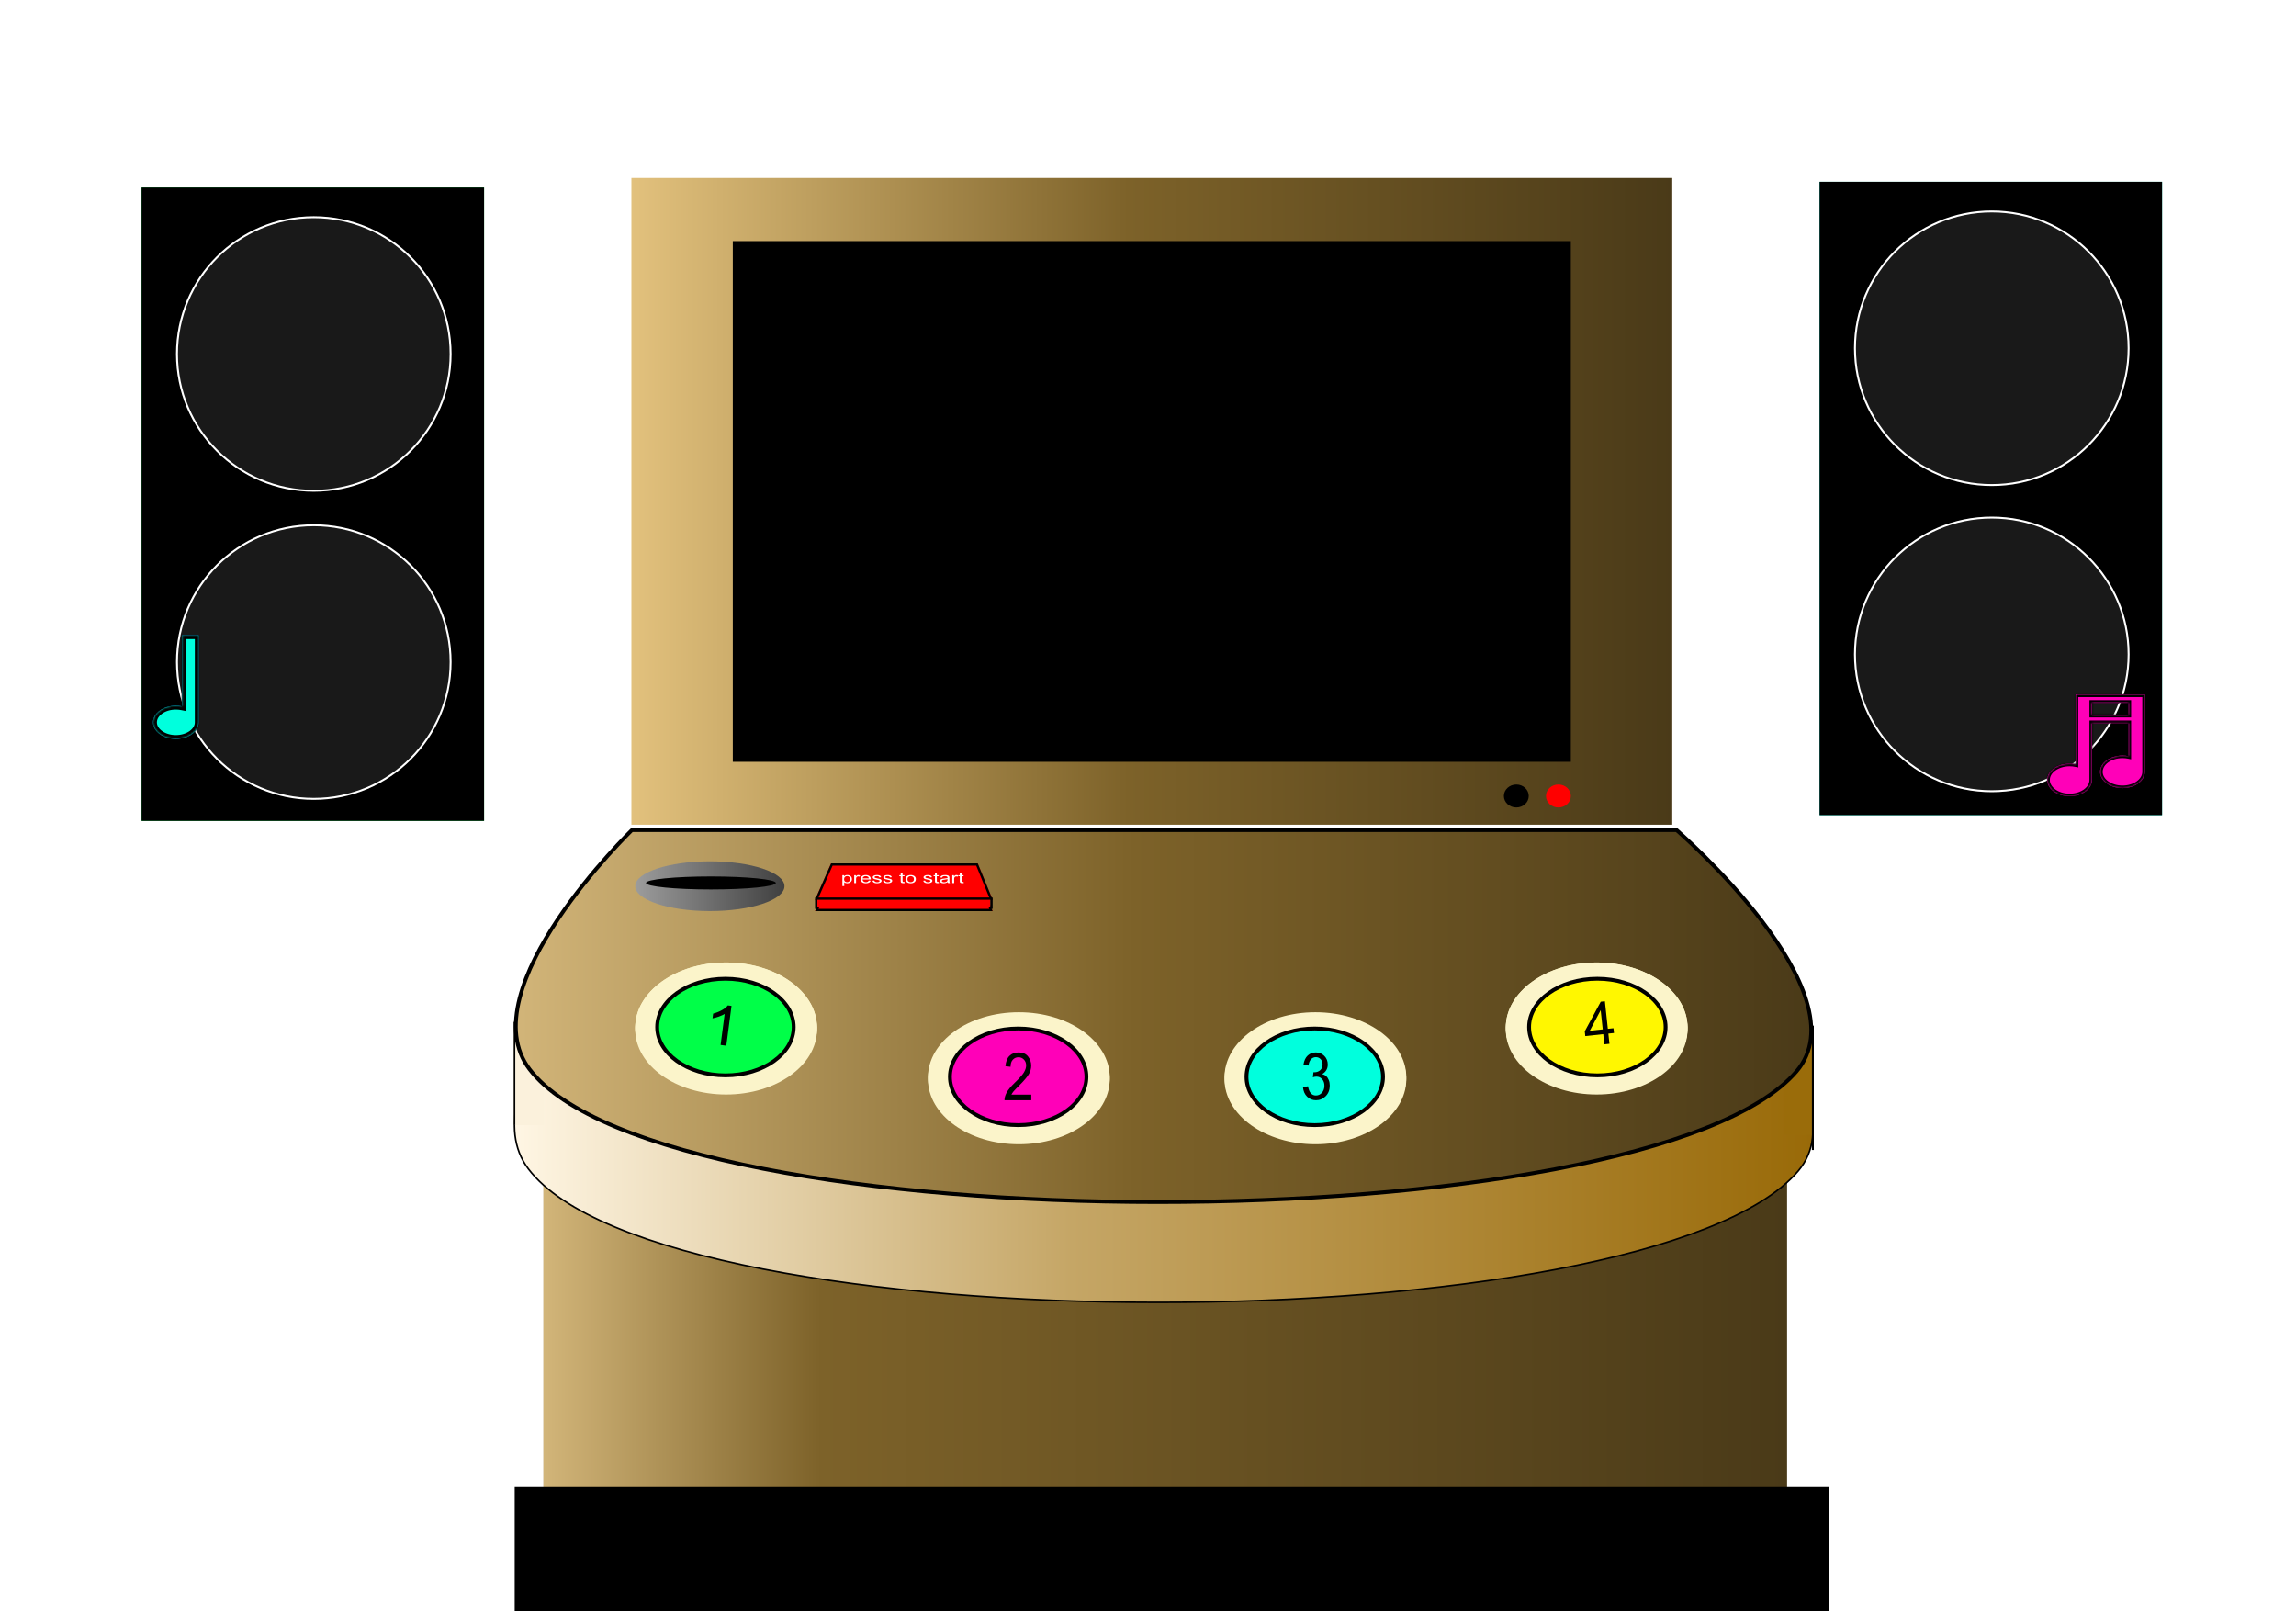 <?xml version="1.0" encoding="UTF-8"?> <svg xmlns="http://www.w3.org/2000/svg" width="1200" height="842" viewBox="0 0 1200 842" fill="none"><circle cx="1041" cy="182" r="71.5" fill="black" stroke="white"></circle><g filter="url(#filter0_f_1398_6063)"><rect x="74" y="98" width="179" height="331" fill="#00FF48"></rect></g><rect x="74" y="98" width="179" height="331" fill="black"></rect><g filter="url(#filter1_n_1398_6063)"><circle cx="164" cy="185" r="72" fill="#191919"></circle><circle cx="164" cy="185" r="71.5" stroke="white"></circle></g><g filter="url(#filter2_n_1398_6063)"><circle cx="164" cy="346" r="72" fill="#191919"></circle><circle cx="164" cy="346" r="71.5" stroke="white"></circle></g><g filter="url(#filter3_f_1398_6063)"><rect x="951" y="95" width="179" height="331" fill="#00FFDD"></rect></g><rect x="951" y="95" width="179" height="331" fill="black"></rect><g filter="url(#filter4_n_1398_6063)"><circle cx="1041" cy="342" r="72" fill="#191919"></circle><circle cx="1041" cy="342" r="71.5" stroke="white"></circle></g><g filter="url(#filter5_n_1398_6063)"><circle cx="1041" cy="182" r="72" fill="#191919"></circle><circle cx="1041" cy="182" r="71.5" stroke="white"></circle></g><rect x="284" y="598" width="650" height="193" fill="#D9D9D9"></rect><rect x="284" y="598" width="650" height="193" fill="url(#paint0_linear_1398_6063)"></rect><rect x="330" y="93" width="544" height="338" fill="url(#paint1_linear_1398_6063)"></rect><rect x="383.5" y="126.5" width="437" height="271.14" fill="black" stroke="black"></rect><ellipse cx="814.5" cy="416" rx="6.5" ry="6" fill="#FF0000"></ellipse><ellipse cx="792.5" cy="416" rx="6.5" ry="6" fill="black"></ellipse><path d="M876.775 484.843C876.819 484.88 876.874 484.929 876.941 484.987C877.128 485.15 877.403 485.393 877.762 485.711C878.479 486.347 879.528 487.287 880.85 488.498C883.493 490.92 887.229 494.428 891.6 498.77C900.342 507.454 911.617 519.471 921.757 532.802C931.901 546.138 940.887 560.764 945.081 574.67C949.273 588.569 948.661 601.683 939.716 612.102C929.974 623.449 913.423 633.427 891.725 642.004C870.034 650.577 843.24 657.735 813.056 663.467C752.687 674.93 678.795 680.679 605.129 680.653C531.462 680.627 458.038 674.827 398.604 663.195C368.886 657.38 342.677 650.108 321.688 641.379C300.69 632.646 284.963 622.471 276.154 610.874C268.098 600.267 267.374 587.122 270.885 573.299C274.396 559.472 282.132 545.024 290.905 531.89C299.676 518.76 309.467 506.968 317.068 498.457C320.868 494.202 324.12 490.767 326.421 488.397C327.571 487.213 328.484 486.295 329.108 485.673C329.421 485.362 329.661 485.125 329.823 484.966C329.872 484.918 329.915 484.877 329.949 484.843H876.775Z" fill="url(#paint2_linear_1398_6063)" stroke="black" stroke-width="0.83"></path><line x1="276.352" y1="587.971" x2="276.352" y2="534.04" stroke="#FBF1DC" stroke-width="15.764"></line><line x1="940.118" y1="592.932" x2="940.118" y2="539.001" stroke="#9A6C0A" stroke-width="15.764"></line><path d="M876.26 433.814L877.077 434.534C877.792 435.168 878.837 436.104 880.155 437.312C882.792 439.726 886.52 443.224 890.881 447.554C899.606 456.216 910.854 468.195 920.965 481.479C931.085 494.777 940.018 509.317 944.179 523.106C948.335 536.879 947.693 549.74 938.934 559.938C929.29 571.164 912.854 581.086 891.203 589.639C869.573 598.183 842.836 605.323 812.693 611.043C752.411 622.482 678.608 628.222 605.018 628.196C531.427 628.17 458.091 622.378 398.744 610.771C369.069 604.968 342.92 597.715 321.994 589.018C301.046 580.31 285.442 570.199 276.732 558.74C268.829 548.341 268.084 535.421 271.567 521.713C275.053 507.998 282.743 493.632 291.494 480.539C300.238 467.457 310.004 455.703 317.589 447.215C321.38 442.972 324.624 439.549 326.918 437.188C328.065 436.007 328.975 435.092 329.598 434.473C329.88 434.191 330.103 433.971 330.263 433.814H876.26Z" fill="url(#paint3_linear_1398_6063)" stroke="black" stroke-width="2"></path><line x1="947.5" y1="601" x2="947.5" y2="536" stroke="black"></line><line x1="268.89" y1="587.971" x2="268.89" y2="534.04" stroke="black" stroke-width="0.83"></line><g filter="url(#filter6_f_1398_6063)"><ellipse cx="379.5" cy="537" rx="47.5" ry="34" fill="#FBF4CA"></ellipse></g><g filter="url(#filter7_d_1398_6063)"><ellipse cx="379.5" cy="537" rx="47.5" ry="34" fill="#FBF4CA"></ellipse></g><ellipse cx="379.5" cy="537" rx="47.5" ry="34" fill="#FBF4CA"></ellipse><path d="M379.149 511.5C389.091 511.5 398.051 514.386 404.499 519.002C410.949 523.619 414.822 529.907 414.822 536.75C414.822 543.593 410.949 549.881 404.499 554.498C398.051 559.114 389.091 562 379.149 562C369.207 562 360.248 559.114 353.8 554.498C347.35 549.881 343.477 543.593 343.477 536.75C343.477 529.907 347.35 523.619 353.8 519.002C360.248 514.386 369.207 511.5 379.149 511.5Z" fill="#00FF48" stroke="black" stroke-width="2"></path><path d="M379.599 546.496L376.618 546.106L378.74 529.88C377.981 530.357 376.985 530.816 375.752 531.259C374.521 531.693 373.402 531.998 372.396 532.173L372.718 529.712C374.442 529.266 375.992 528.648 377.365 527.859C378.752 527.072 379.76 526.259 380.389 525.42L382.322 525.673L379.599 546.496Z" fill="black"></path><g filter="url(#filter8_f_1398_6063)"><ellipse cx="47.5" cy="34" rx="47.5" ry="34" transform="matrix(-1 0 0 1 882 503)" fill="#FBF4CA"></ellipse></g><g filter="url(#filter9_d_1398_6063)"><ellipse cx="47.5" cy="34" rx="47.5" ry="34" transform="matrix(-1 0 0 1 882 503)" fill="#FBF4CA"></ellipse></g><ellipse cx="47.5" cy="34" rx="47.5" ry="34" transform="matrix(-1 0 0 1 882 503)" fill="#FBF4CA"></ellipse><path d="M834.851 511.5C824.909 511.5 815.949 514.386 809.501 519.002C803.051 523.619 799.178 529.907 799.178 536.75C799.178 543.593 803.051 549.881 809.501 554.498C815.949 559.114 824.909 562 834.851 562C844.793 562 853.752 559.114 860.2 554.498C866.65 549.881 870.523 543.593 870.523 536.75C870.523 529.907 866.65 523.619 860.2 519.002C853.752 514.386 844.793 511.5 834.851 511.5Z" fill="#FFF700" stroke="black" stroke-width="2"></path><path d="M838.506 545.776L837.934 540.455L828.542 541.464L828.273 538.962L836.624 523.498L838.787 523.265L840.334 537.667L843.272 537.352L843.541 539.853L840.602 540.168L841.174 545.49L838.506 545.776ZM837.666 537.954L836.59 527.933L830.887 538.682L837.666 537.954Z" fill="black"></path><g filter="url(#filter10_f_1398_6063)"><ellipse cx="532.5" cy="563" rx="47.5" ry="34" fill="#FBF4CA"></ellipse></g><g filter="url(#filter11_d_1398_6063)"><ellipse cx="532.5" cy="563" rx="47.5" ry="34" fill="#FBF4CA"></ellipse></g><path d="M532.149 537.5C542.091 537.5 551.051 540.386 557.499 545.002C563.949 549.619 567.822 555.907 567.822 562.75C567.822 569.593 563.949 575.881 557.499 580.498C551.051 585.114 542.091 588 532.149 588C522.207 588 513.248 585.114 506.8 580.498C500.35 575.881 496.477 569.593 496.477 562.75C496.477 555.907 500.35 549.619 506.8 545.002C513.248 540.386 522.207 537.5 532.149 537.5Z" fill="#FF00B8" stroke="black" stroke-width="2"></path><path d="M539 572.062V575H525.002C524.967 573.811 525.337 572.481 526.112 571.009C526.898 569.537 528.33 567.799 530.408 565.795C532.837 563.462 534.428 561.662 535.179 560.394C535.93 559.115 536.306 557.926 536.306 556.827C536.306 555.559 535.919 554.529 535.144 553.736C534.381 552.933 533.436 552.531 532.309 552.531C531.1 552.531 530.108 552.961 529.334 553.821C528.559 554.682 528.172 555.916 528.172 557.524L525.495 557.201C525.683 554.812 526.382 553.017 527.591 551.817C528.811 550.606 530.414 550 532.397 550C534.557 550 536.189 550.702 537.292 552.106C538.407 553.51 538.965 555.106 538.965 556.895C538.965 558.481 538.53 560.003 537.662 561.464C536.793 562.913 535.144 564.849 532.714 567.272C531.165 568.801 530.161 569.843 529.703 570.397C529.257 570.952 528.893 571.507 528.612 572.062H539Z" fill="black"></path><g filter="url(#filter12_f_1398_6063)"><ellipse cx="687.5" cy="563" rx="47.5" ry="34" fill="#FBF4CA"></ellipse></g><g filter="url(#filter13_d_1398_6063)"><ellipse cx="687.5" cy="563" rx="47.5" ry="34" fill="#FBF4CA"></ellipse></g><path d="M687.149 537.5C697.091 537.5 706.051 540.386 712.499 545.002C718.949 549.619 722.822 555.907 722.822 562.75C722.822 569.593 718.949 575.881 712.499 580.498C706.051 585.114 697.091 588 687.149 588C677.207 588 668.248 585.114 661.8 580.498C655.35 575.881 651.477 569.593 651.477 562.75C651.477 555.907 655.35 549.619 661.8 545.002C668.248 540.386 677.207 537.5 687.149 537.5Z" fill="#00FFDD" stroke="black" stroke-width="2"></path><path d="M681 568.107L683.633 567.707C684.178 570.911 685.56 572.513 687.778 572.513C688.975 572.513 690.013 572.04 690.891 571.095C691.768 570.138 692.207 568.903 692.207 567.39C692.207 565.966 691.804 564.82 690.997 563.952C690.191 563.084 689.201 562.65 688.027 562.65C687.529 562.65 686.912 562.761 686.177 562.984L686.479 560.347L686.888 560.381C688.181 560.381 689.23 560.008 690.037 559.262C690.843 558.517 691.247 557.521 691.247 556.275C691.247 555.129 690.909 554.211 690.233 553.521C689.557 552.82 688.732 552.47 687.76 552.47C686.752 552.47 685.898 552.837 685.198 553.571C684.51 554.295 684.072 555.396 683.882 556.876L681.267 556.342C681.599 554.25 682.346 552.67 683.508 551.602C684.67 550.534 686.076 550 687.724 550C689.456 550 690.926 550.601 692.136 551.802C693.346 553.004 693.95 554.517 693.95 556.342C693.95 557.454 693.69 558.439 693.168 559.296C692.658 560.152 691.94 560.826 691.015 561.315C691.869 561.538 692.575 561.905 693.132 562.417C693.69 562.928 694.14 563.613 694.484 564.469C694.828 565.326 695 566.283 695 567.34C695 569.587 694.294 571.429 692.883 572.864C691.472 574.288 689.782 575 687.813 575C685.987 575 684.439 574.377 683.17 573.131C681.901 571.885 681.178 570.21 681 568.107Z" fill="black"></path><line x1="364.952" y1="457.039" x2="364.952" y2="457.039" stroke="black"></line><g filter="url(#filter14_d_1398_6063)"><ellipse cx="371" cy="462" rx="39" ry="13" fill="url(#paint4_linear_1398_6063)"></ellipse></g><ellipse cx="371.561" cy="461.434" rx="33.913" ry="3.391" fill="black"></ellipse><g filter="url(#filter15_d_1398_6063)"><path d="M434.382 455.949H511.014L518.797 474.984H426L434.382 455.949Z" fill="#FF0000"></path><path d="M510.614 456.544L517.911 474.39H426.911L434.77 456.544H510.614Z" stroke="black" stroke-width="1.19"></path></g><path d="M428.977 469.035V473.794" stroke="#FF0000" stroke-width="4.759"></path><path d="M515.227 469.035V473.794" stroke="#FF0000" stroke-width="4.759"></path><g filter="url(#filter16_d_1398_6063)"><path d="M434.382 450H511.014L518.797 469.035H426L434.382 450Z" fill="#FF0000"></path><path d="M510.614 450.595L517.911 468.44H426.911L434.77 450.595H510.614Z" stroke="black" stroke-width="1.19"></path></g><path d="M503.593 460.884L503.725 461.501C503.456 461.542 503.214 461.563 502.998 461.563C502.658 461.563 502.385 461.524 502.178 461.446C501.971 461.366 501.828 461.257 501.748 461.12C501.673 460.983 501.636 460.71 501.636 460.302V457.932H500.922V457.388H501.636V456.368L502.608 455.949V457.388H503.593V457.932H502.608V460.341C502.608 460.563 502.636 460.707 502.694 460.771C502.777 460.864 502.934 460.911 503.163 460.911C503.273 460.911 503.416 460.902 503.593 460.884Z" fill="white"></path><path d="M497.719 461.506V457.386H498.598V458.011C498.823 457.721 499.028 457.53 499.213 457.437C499.402 457.341 499.614 457.293 499.848 457.293C500.174 457.293 500.506 457.368 500.846 457.518L500.515 458.166C500.273 458.065 500.037 458.015 499.808 458.015C499.601 458.015 499.411 458.057 499.239 458.143C499.067 458.228 498.946 458.347 498.876 458.499C498.752 458.766 498.691 459.049 498.691 459.349V461.506H497.719Z" fill="white"></path><path d="M495.304 460.998C494.978 461.197 494.639 461.347 494.286 461.448C493.934 461.549 493.568 461.599 493.189 461.599C492.589 461.599 492.111 461.493 491.754 461.281C491.397 461.069 491.219 460.783 491.219 460.424C491.219 460.186 491.302 459.975 491.47 459.791C491.637 459.608 491.867 459.464 492.158 459.361C492.448 459.257 492.889 459.181 493.48 459.132C494.273 459.065 494.855 458.984 495.225 458.891L495.232 458.713C495.232 458.431 495.146 458.233 494.974 458.119C494.731 457.954 494.359 457.871 493.857 457.871C493.403 457.871 493.063 457.927 492.838 458.038C492.614 458.146 492.448 458.352 492.343 458.655L491.384 458.562C491.521 458.119 491.796 457.797 492.21 457.596C492.629 457.394 493.226 457.293 494.002 457.293C494.606 457.293 495.08 457.36 495.423 457.495C495.767 457.627 495.983 457.791 496.071 457.987C496.164 458.184 496.21 458.471 496.21 458.849V459.78C496.21 460.431 496.23 460.843 496.27 461.013C496.314 461.181 496.398 461.346 496.521 461.506H495.503C495.401 461.364 495.335 461.194 495.304 460.998ZM495.225 459.438C494.868 459.542 494.337 459.63 493.632 459.702C493.222 459.743 492.935 459.791 492.772 459.846C492.609 459.897 492.481 459.972 492.389 460.071C492.301 460.166 492.257 460.277 492.257 460.404C492.257 460.601 492.36 460.759 492.567 460.877C492.775 460.994 493.061 461.052 493.427 461.052C493.775 461.052 494.09 460.999 494.372 460.893C494.659 460.787 494.873 460.646 495.014 460.47C495.155 460.292 495.225 460.033 495.225 459.694V459.438Z" fill="white"></path><path d="M490.616 460.884L490.748 461.501C490.48 461.542 490.237 461.563 490.021 461.563C489.682 461.563 489.409 461.524 489.201 461.446C488.994 461.366 488.851 461.257 488.772 461.12C488.697 460.983 488.659 460.71 488.659 460.302V457.932H487.945V457.388H488.659V456.368L489.631 455.949V457.388H490.616V457.932H489.631V460.341C489.631 460.563 489.66 460.707 489.717 460.771C489.801 460.864 489.957 460.911 490.187 460.911C490.297 460.911 490.44 460.902 490.616 460.884Z" fill="white"></path><path d="M482.523 460.276L483.489 460.168C483.546 460.457 483.702 460.673 483.958 460.815C484.214 460.955 484.553 461.025 484.976 461.025C485.399 461.025 485.725 460.964 485.955 460.843C486.188 460.718 486.305 460.562 486.305 460.373C486.305 460.21 486.206 460.083 486.008 459.993C485.871 459.931 485.54 459.853 485.016 459.76C484.258 459.623 483.751 459.507 483.495 459.411C483.24 459.315 483.041 459.187 482.9 459.027C482.759 458.867 482.689 458.684 482.689 458.48C482.689 458.128 482.88 457.843 483.264 457.623C483.647 457.403 484.178 457.293 484.857 457.293C485.285 457.293 485.659 457.338 485.981 457.429C486.307 457.519 486.556 457.641 486.728 457.793C486.9 457.946 487.019 458.165 487.085 458.449L486.133 458.542C486.045 458.092 485.628 457.867 484.884 457.867C484.461 457.867 484.145 457.918 483.938 458.018C483.731 458.117 483.628 458.243 483.628 458.399C483.628 458.551 483.727 458.671 483.925 458.759C484.044 458.811 484.397 458.894 484.983 459.008C485.789 459.16 486.312 459.282 486.55 459.372C486.788 459.46 486.973 459.582 487.105 459.737C487.237 459.89 487.303 460.072 487.303 460.284C487.303 460.677 487.09 460.995 486.662 461.238C486.239 461.481 485.659 461.603 484.923 461.603C483.544 461.603 482.744 461.161 482.523 460.276Z" fill="white"></path><path d="M473.266 459.446C473.266 458.735 473.519 458.198 474.026 457.836C474.537 457.474 475.183 457.293 475.963 457.293C476.73 457.293 477.371 457.474 477.887 457.836C478.403 458.198 478.66 458.721 478.66 459.403C478.66 460.143 478.407 460.694 477.9 461.056C477.393 461.418 476.748 461.599 475.963 461.599C475.192 461.599 474.548 461.418 474.033 461.056C473.521 460.691 473.266 460.155 473.266 459.446ZM474.264 459.446C474.264 459.979 474.429 460.376 474.76 460.637C475.09 460.896 475.5 461.025 475.989 461.025C476.448 461.025 476.84 460.894 477.166 460.633C477.497 460.369 477.662 459.974 477.662 459.446C477.662 458.916 477.497 458.521 477.166 458.263C476.836 458.002 476.426 457.871 475.937 457.871C475.474 457.871 475.079 458.002 474.753 458.263C474.427 458.524 474.264 458.918 474.264 459.446Z" fill="white"></path><path d="M472.71 460.884L472.842 461.501C472.573 461.542 472.331 461.563 472.115 461.563C471.776 461.563 471.502 461.524 471.295 461.446C471.088 461.366 470.945 461.257 470.865 461.12C470.791 460.983 470.753 460.71 470.753 460.302V457.932H470.039V457.388H470.753V456.368L471.725 455.949V457.388H472.71V457.932H471.725V460.341C471.725 460.563 471.754 460.707 471.811 460.771C471.895 460.864 472.051 460.911 472.28 460.911C472.39 460.911 472.534 460.902 472.71 460.884Z" fill="white"></path><path d="M461.516 460.276L462.481 460.168C462.538 460.457 462.695 460.673 462.95 460.815C463.206 460.955 463.545 461.025 463.968 461.025C464.391 461.025 464.718 460.964 464.947 460.843C465.18 460.718 465.297 460.562 465.297 460.373C465.297 460.21 465.198 460.083 465 459.993C464.863 459.931 464.533 459.853 464.008 459.76C463.25 459.623 462.743 459.507 462.487 459.411C462.232 459.315 462.034 459.187 461.892 459.027C461.751 458.867 461.681 458.684 461.681 458.48C461.681 458.128 461.873 457.843 462.256 457.623C462.64 457.403 463.171 457.293 463.849 457.293C464.277 457.293 464.652 457.338 464.973 457.429C465.299 457.519 465.548 457.641 465.72 457.793C465.892 457.946 466.011 458.165 466.077 458.449L465.125 458.542C465.037 458.092 464.621 457.867 463.876 457.867C463.453 457.867 463.138 457.918 462.93 458.018C462.723 458.117 462.62 458.243 462.62 458.399C462.62 458.551 462.719 458.671 462.917 458.759C463.036 458.811 463.389 458.894 463.975 459.008C464.782 459.16 465.304 459.282 465.542 459.372C465.78 459.46 465.965 459.582 466.097 459.737C466.229 459.89 466.296 460.072 466.296 460.284C466.296 460.677 466.082 460.995 465.654 461.238C465.231 461.481 464.652 461.603 463.915 461.603C462.536 461.603 461.736 461.161 461.516 460.276Z" fill="white"></path><path d="M455.969 460.276L456.934 460.168C456.991 460.457 457.148 460.673 457.403 460.815C457.659 460.955 457.998 461.025 458.422 461.025C458.845 461.025 459.171 460.964 459.4 460.843C459.634 460.718 459.75 460.562 459.75 460.373C459.75 460.21 459.651 460.083 459.453 459.993C459.316 459.931 458.986 459.853 458.461 459.76C457.703 459.623 457.196 459.507 456.941 459.411C456.685 459.315 456.487 459.187 456.346 459.027C456.205 458.867 456.134 458.684 456.134 458.48C456.134 458.128 456.326 457.843 456.709 457.623C457.093 457.403 457.624 457.293 458.303 457.293C458.73 457.293 459.105 457.338 459.426 457.429C459.753 457.519 460.002 457.641 460.173 457.793C460.345 457.946 460.464 458.165 460.53 458.449L459.578 458.542C459.49 458.092 459.074 457.867 458.329 457.867C457.906 457.867 457.591 457.918 457.384 458.018C457.176 458.117 457.073 458.243 457.073 458.399C457.073 458.551 457.172 458.671 457.37 458.759C457.489 458.811 457.842 458.894 458.428 459.008C459.235 459.16 459.757 459.282 459.995 459.372C460.233 459.46 460.418 459.582 460.55 459.737C460.683 459.89 460.749 460.072 460.749 460.284C460.749 460.677 460.535 460.995 460.107 461.238C459.684 461.481 459.105 461.603 458.369 461.603C456.989 461.603 456.189 461.161 455.969 460.276Z" fill="white"></path><path d="M454.083 460.179L455.088 460.268C454.921 460.708 454.617 461.04 454.176 461.265C453.74 461.488 453.197 461.599 452.55 461.599C451.734 461.599 451.073 461.418 450.566 461.056C450.064 460.691 449.812 460.166 449.812 459.481C449.812 458.77 450.066 458.228 450.573 457.855C451.084 457.48 451.73 457.293 452.51 457.293C453.255 457.293 453.876 457.477 454.374 457.844C454.872 458.211 455.121 458.743 455.121 459.438L455.115 459.624H450.817C450.857 460.087 451.04 460.437 451.366 460.672C451.692 460.907 452.089 461.025 452.556 461.025C453.288 461.025 453.797 460.743 454.083 460.179ZM450.877 459.05H454.09C454.046 458.693 453.916 458.427 453.7 458.251C453.387 457.995 452.988 457.867 452.503 457.867C452.067 457.867 451.694 457.974 451.386 458.189C451.077 458.401 450.908 458.688 450.877 459.05Z" fill="white"></path><path d="M446.445 461.506V457.386H447.325V458.011C447.549 457.721 447.754 457.53 447.939 457.437C448.129 457.341 448.341 457.293 448.574 457.293C448.9 457.293 449.233 457.368 449.572 457.518L449.242 458.166C448.999 458.065 448.764 458.015 448.534 458.015C448.327 458.015 448.138 458.057 447.966 458.143C447.794 458.228 447.673 458.347 447.602 458.499C447.479 458.766 447.417 459.049 447.417 459.349V461.506H446.445Z" fill="white"></path><path d="M440.273 463.085V457.386H441.166V457.921C441.386 457.699 441.631 457.539 441.9 457.44C442.169 457.342 442.477 457.293 442.825 457.293C443.279 457.293 443.689 457.372 444.055 457.53C444.421 457.687 444.714 457.928 444.934 458.251C445.159 458.572 445.272 458.958 445.272 459.411C445.272 460.112 445.02 460.652 444.518 461.033C444.02 461.41 443.434 461.599 442.759 461.599C442.46 461.599 442.18 461.554 441.92 461.463C441.66 461.373 441.435 461.245 441.245 461.079V463.085H440.273ZM441.153 459.469C441.153 460.002 441.305 460.395 441.609 460.649C441.913 460.899 442.281 461.025 442.713 461.025C443.127 461.025 443.491 460.894 443.804 460.633C444.117 460.372 444.273 459.968 444.273 459.423C444.273 458.885 444.121 458.487 443.817 458.228C443.513 457.969 443.143 457.84 442.706 457.84C442.314 457.84 441.957 457.98 441.635 458.259C441.314 458.536 441.153 458.939 441.153 459.469Z" fill="white"></path><line x1="426.595" y1="469.035" x2="426.595" y2="474.984" stroke="black" stroke-width="1.19"></line><line x1="518.204" y1="469.035" x2="518.204" y2="474.984" stroke="black" stroke-width="1.19"></line><g filter="url(#filter17_f_1398_6063)"><rect x="269" y="777" width="687" height="86" fill="black"></rect></g><g filter="url(#filter18_f_1398_6063)"><path d="M1121 403.373H1120.99L1120.99 403.593C1120.83 408.185 1115.66 411.872 1109.31 411.872C1102.85 411.872 1097.62 408.067 1097.62 403.373C1097.62 398.679 1102.85 394.874 1109.31 394.874C1110.41 394.874 1111.48 394.988 1112.5 395.196V377.875H1093.37V407.513C1093.37 407.549 1093.37 407.586 1093.37 407.622C1093.37 412.316 1088.14 416.122 1081.69 416.122C1075.23 416.122 1070 412.316 1070 407.622C1070 402.928 1075.23 399.123 1081.69 399.123C1082.79 399.123 1083.86 399.236 1084.87 399.444V363H1121V403.373ZM1093.37 373.625H1112.5V367.25H1093.37V373.625Z" fill="#FF00B8"></path></g><mask id="path-68-inside-1_1398_6063" fill="white"><path d="M1121 403.373H1120.99L1120.99 403.593C1120.83 408.185 1115.66 411.872 1109.31 411.872C1102.85 411.872 1097.62 408.067 1097.62 403.373C1097.62 398.679 1102.85 394.874 1109.31 394.874C1110.41 394.874 1111.48 394.988 1112.5 395.196V377.875H1093.37V407.513C1093.37 407.549 1093.37 407.586 1093.37 407.622C1093.37 412.316 1088.14 416.122 1081.69 416.122C1075.23 416.122 1070 412.316 1070 407.622C1070 402.928 1075.23 399.123 1081.69 399.123C1082.79 399.123 1083.86 399.236 1084.87 399.444V363H1121V403.373ZM1093.37 373.625H1112.5V367.25H1093.37V373.625Z"></path></mask><path d="M1121 403.373H1120.99L1120.99 403.593C1120.83 408.185 1115.66 411.872 1109.31 411.872C1102.85 411.872 1097.62 408.067 1097.62 403.373C1097.62 398.679 1102.85 394.874 1109.31 394.874C1110.41 394.874 1111.48 394.988 1112.5 395.196V377.875H1093.37V407.513C1093.37 407.549 1093.37 407.586 1093.37 407.622C1093.37 412.316 1088.14 416.122 1081.69 416.122C1075.23 416.122 1070 412.316 1070 407.622C1070 402.928 1075.23 399.123 1081.69 399.123C1082.79 399.123 1083.86 399.236 1084.87 399.444V363H1121V403.373ZM1093.37 373.625H1112.5V367.25H1093.37V373.625Z" fill="#FF00B8"></path><path d="M1121 403.373V404.698H1122.32V403.373H1121ZM1120.99 403.373V402.048H1119.69L1119.67 403.35L1120.99 403.373ZM1120.99 403.593L1122.31 403.639L1122.31 403.628L1122.31 403.616L1120.99 403.593ZM1109.31 411.872L1109.31 413.197H1109.31V411.872ZM1097.62 403.373H1096.3V403.373L1097.62 403.373ZM1109.31 394.874V393.549H1109.31L1109.31 394.874ZM1112.5 395.196L1112.23 396.494L1113.82 396.821V395.196H1112.5ZM1112.5 377.875H1113.82V376.55H1112.5V377.875ZM1093.37 377.875V376.55H1092.05V377.875H1093.37ZM1093.37 407.513H1092.05V407.524L1092.05 407.536L1093.37 407.513ZM1093.37 407.622H1094.7V407.622L1093.37 407.622ZM1081.69 416.122L1081.69 417.447H1081.69V416.122ZM1070 407.622L1068.68 407.622V407.622H1070ZM1081.69 399.123V397.798H1081.69L1081.69 399.123ZM1084.87 399.444L1084.6 400.742L1086.2 401.069V399.444H1084.87ZM1084.87 363V361.675H1083.55V363H1084.87ZM1121 363H1122.32V361.675H1121V363ZM1093.37 373.625H1092.05V374.95H1093.37V373.625ZM1112.5 373.625V374.95H1113.82V373.625H1112.5ZM1112.5 367.25H1113.82V365.925H1112.5V367.25ZM1093.37 367.25V365.925H1092.05V367.25H1093.37ZM1121 403.373V402.048H1120.99V403.373V404.698H1121V403.373ZM1120.99 403.373L1119.67 403.35L1119.67 403.569L1120.99 403.593L1122.31 403.616L1122.32 403.397L1120.99 403.373ZM1120.99 403.593L1119.67 403.547C1119.6 405.328 1118.57 407.052 1116.7 408.375C1114.84 409.695 1112.24 410.547 1109.31 410.547V411.872V413.197C1112.73 413.197 1115.89 412.205 1118.24 410.535C1120.59 408.866 1122.22 406.45 1122.31 403.639L1120.99 403.593ZM1109.31 411.872L1109.31 410.547C1106.33 410.547 1103.69 409.668 1101.82 408.312C1099.96 406.954 1098.95 405.192 1098.95 403.373L1097.62 403.373L1096.3 403.373C1096.3 406.248 1097.9 408.735 1100.26 410.454C1102.63 412.174 1105.83 413.197 1109.31 413.197L1109.31 411.872ZM1097.62 403.373H1098.95C1098.95 401.554 1099.96 399.792 1101.82 398.435C1103.69 397.078 1106.33 396.199 1109.31 396.199L1109.31 394.874L1109.31 393.549C1105.83 393.549 1102.63 394.572 1100.26 396.292C1097.9 398.011 1096.3 400.498 1096.3 403.373H1097.62ZM1109.31 394.874V396.199C1110.32 396.199 1111.3 396.303 1112.23 396.494L1112.5 395.196L1112.76 393.899C1111.66 393.672 1110.5 393.549 1109.31 393.549V394.874ZM1112.5 395.196H1113.82V377.875H1112.5H1111.17V395.196H1112.5ZM1112.5 377.875V376.55H1093.37V377.875V379.2H1112.5V377.875ZM1093.37 377.875H1092.05V407.513H1093.37H1094.7V377.875H1093.37ZM1093.37 407.513L1092.05 407.536C1092.05 407.608 1092.05 407.598 1092.05 407.622L1093.37 407.622L1094.7 407.622C1094.7 407.573 1094.7 407.49 1094.7 407.49L1093.37 407.513ZM1093.37 407.622H1092.05C1092.05 409.441 1091.04 411.204 1089.17 412.561C1087.31 413.918 1084.66 414.797 1081.69 414.797V416.122V417.447C1085.16 417.447 1088.36 416.424 1090.73 414.704C1093.09 412.985 1094.7 410.497 1094.7 407.622H1093.37ZM1081.69 416.122L1081.69 414.797C1078.71 414.797 1076.07 413.918 1074.2 412.561C1072.34 411.204 1071.32 409.441 1071.32 407.622H1070H1068.68C1068.68 410.497 1070.28 412.985 1072.64 414.704C1075.01 416.423 1078.21 417.447 1081.69 417.447L1081.69 416.122ZM1070 407.622L1071.32 407.622C1071.32 405.803 1072.34 404.041 1074.2 402.684C1076.07 401.327 1078.71 400.448 1081.69 400.448L1081.69 399.123L1081.69 397.798C1078.21 397.798 1075.01 398.821 1072.64 400.541C1070.28 402.26 1068.68 404.747 1068.68 407.622L1070 407.622ZM1081.69 399.123V400.448C1082.7 400.448 1083.68 400.552 1084.6 400.742L1084.87 399.444L1085.14 398.147C1084.04 397.921 1082.88 397.798 1081.69 397.798V399.123ZM1084.87 399.444H1086.2V363H1084.87H1083.55V399.444H1084.87ZM1084.87 363V364.325H1121V363V361.675H1084.87V363ZM1121 363H1119.67V403.373H1121H1122.32V363H1121ZM1093.37 373.625V374.95H1112.5V373.625V372.3H1093.37V373.625ZM1112.5 373.625H1113.82V367.25H1112.5H1111.17V373.625H1112.5ZM1112.5 367.25V365.925H1093.37V367.25V368.575H1112.5V367.25ZM1093.37 367.25H1092.05V373.625H1093.37H1094.7V367.25H1093.37Z" fill="black" mask="url(#path-68-inside-1_1398_6063)"></path><g filter="url(#filter19_f_1398_6063)"><path d="M103.831 377.389C103.832 377.426 103.833 377.464 103.833 377.501C103.833 382.287 98.498 386.167 91.917 386.167C85.336 386.167 80 382.287 80 377.501C80 372.715 85.336 368.834 91.917 368.834C93.043 368.834 94.132 368.95 95.164 369.162V332H103.831V377.389Z" fill="#0057FF"></path></g><mask id="path-71-inside-2_1398_6063" fill="white"><path d="M103.831 377.389C103.832 377.426 103.833 377.464 103.833 377.501C103.833 382.287 98.498 386.167 91.917 386.167C85.336 386.167 80 382.287 80 377.501C80 372.715 85.336 368.834 91.917 368.834C93.043 368.834 94.132 368.95 95.164 369.162V332H103.831V377.389Z"></path></mask><path d="M103.831 377.389C103.832 377.426 103.833 377.464 103.833 377.501C103.833 382.287 98.498 386.167 91.917 386.167C85.336 386.167 80 382.287 80 377.501C80 372.715 85.336 368.834 91.917 368.834C93.043 368.834 94.132 368.95 95.164 369.162V332H103.831V377.389Z" fill="#00FFDD"></path><path d="M103.831 377.389H101.831V377.406L101.831 377.423L103.831 377.389ZM103.833 377.501L105.833 377.501V377.501H103.833ZM91.917 386.167V388.167H91.917L91.917 386.167ZM80 377.501H78V377.501L80 377.501ZM91.917 368.834L91.917 366.834H91.917V368.834ZM95.164 369.162L94.761 371.121L97.164 371.615V369.162H95.164ZM95.164 332V330H93.164V332H95.164ZM103.831 332H105.831V330H103.831V332ZM103.831 377.389L101.831 377.423C101.832 377.438 101.832 377.452 101.832 377.462C101.832 377.475 101.833 377.48 101.833 377.488C101.833 377.503 101.833 377.504 101.833 377.501H103.833H105.833C105.833 377.46 105.832 377.425 105.832 377.401C105.831 377.37 105.831 377.368 105.831 377.354L103.831 377.389ZM103.833 377.501L101.833 377.501C101.833 379.097 100.948 380.716 99.166 382.011C97.387 383.305 94.831 384.167 91.917 384.167L91.917 386.167L91.917 388.167C95.584 388.167 98.986 387.089 101.519 385.246C104.051 383.405 105.833 380.692 105.833 377.501L103.833 377.501ZM91.917 386.167V384.167C89.003 384.167 86.446 383.305 84.667 382.011C82.885 380.716 82 379.096 82 377.501L80 377.501L78 377.501C78 380.692 79.783 383.405 82.314 385.246C84.848 387.089 88.25 388.167 91.917 388.167V386.167ZM80 377.501H82C82 375.905 82.885 374.286 84.667 372.99C86.446 371.696 89.003 370.834 91.917 370.834V368.834V366.834C88.249 366.834 84.848 367.912 82.314 369.755C79.782 371.596 78 374.31 78 377.501H80ZM91.917 368.834L91.917 370.834C92.906 370.834 93.86 370.936 94.761 371.121L95.164 369.162L95.567 367.203C94.404 366.964 93.18 366.834 91.917 366.834L91.917 368.834ZM95.164 369.162H97.164V332H95.164H93.164V369.162H95.164ZM95.164 332V334H103.831V332V330H95.164V332ZM103.831 332H101.831V377.389H103.831H105.831V332H103.831Z" fill="black" mask="url(#path-71-inside-2_1398_6063)"></path><defs><filter id="filter0_f_1398_6063" x="-21" y="3" width="369" height="521" filterUnits="userSpaceOnUse" color-interpolation-filters="sRGB"><feFlood flood-opacity="0" result="BackgroundImageFix"></feFlood><feBlend mode="normal" in="SourceGraphic" in2="BackgroundImageFix" result="shape"></feBlend><feGaussianBlur stdDeviation="47.5" result="effect1_foregroundBlur_1398_6063"></feGaussianBlur></filter><filter id="filter1_n_1398_6063" x="92" y="113" width="144" height="144" filterUnits="userSpaceOnUse" color-interpolation-filters="sRGB"><feFlood flood-opacity="0" result="BackgroundImageFix"></feFlood><feBlend mode="normal" in="SourceGraphic" in2="BackgroundImageFix" result="shape"></feBlend><feTurbulence type="fractalNoise" baseFrequency="0.476 0.476" stitchTiles="stitch" numOctaves="3" result="noise" seed="8835"></feTurbulence><feColorMatrix in="noise" type="luminanceToAlpha" result="alphaNoise"></feColorMatrix><feComponentTransfer in="alphaNoise" result="coloredNoise1"><feFuncA type="discrete"></feFuncA></feComponentTransfer><feComposite operator="in" in2="shape" in="coloredNoise1" result="noise1Clipped"></feComposite><feFlood flood-color="rgba(0, 0, 0, 0.25)" result="color1Flood"></feFlood><feComposite operator="in" in2="noise1Clipped" in="color1Flood" result="color1"></feComposite><feMerge result="effect1_noise_1398_6063"><feMergeNode in="shape"></feMergeNode><feMergeNode in="color1"></feMergeNode></feMerge></filter><filter id="filter2_n_1398_6063" x="92" y="274" width="144" height="144" filterUnits="userSpaceOnUse" color-interpolation-filters="sRGB"><feFlood flood-opacity="0" result="BackgroundImageFix"></feFlood><feBlend mode="normal" in="SourceGraphic" in2="BackgroundImageFix" result="shape"></feBlend><feTurbulence type="fractalNoise" baseFrequency="0.629 0.629" stitchTiles="stitch" numOctaves="3" result="noise" seed="2922"></feTurbulence><feColorMatrix in="noise" type="luminanceToAlpha" result="alphaNoise"></feColorMatrix><feComponentTransfer in="alphaNoise" result="coloredNoise1"><feFuncA type="discrete"></feFuncA></feComponentTransfer><feComposite operator="in" in2="shape" in="coloredNoise1" result="noise1Clipped"></feComposite><feFlood flood-color="rgba(0, 0, 0, 0.25)" result="color1Flood"></feFlood><feComposite operator="in" in2="noise1Clipped" in="color1Flood" result="color1"></feComposite><feMerge result="effect1_noise_1398_6063"><feMergeNode in="shape"></feMergeNode><feMergeNode in="color1"></feMergeNode></feMerge></filter><filter id="filter3_f_1398_6063" x="856" y="0" width="369" height="521" filterUnits="userSpaceOnUse" color-interpolation-filters="sRGB"><feFlood flood-opacity="0" result="BackgroundImageFix"></feFlood><feBlend mode="normal" in="SourceGraphic" in2="BackgroundImageFix" result="shape"></feBlend><feGaussianBlur stdDeviation="47.5" result="effect1_foregroundBlur_1398_6063"></feGaussianBlur></filter><filter id="filter4_n_1398_6063" x="969" y="270" width="144" height="144" filterUnits="userSpaceOnUse" color-interpolation-filters="sRGB"><feFlood flood-opacity="0" result="BackgroundImageFix"></feFlood><feBlend mode="normal" in="SourceGraphic" in2="BackgroundImageFix" result="shape"></feBlend><feTurbulence type="fractalNoise" baseFrequency="0.629 0.629" stitchTiles="stitch" numOctaves="3" result="noise" seed="2922"></feTurbulence><feColorMatrix in="noise" type="luminanceToAlpha" result="alphaNoise"></feColorMatrix><feComponentTransfer in="alphaNoise" result="coloredNoise1"><feFuncA type="discrete"></feFuncA></feComponentTransfer><feComposite operator="in" in2="shape" in="coloredNoise1" result="noise1Clipped"></feComposite><feFlood flood-color="rgba(0, 0, 0, 0.25)" result="color1Flood"></feFlood><feComposite operator="in" in2="noise1Clipped" in="color1Flood" result="color1"></feComposite><feMerge result="effect1_noise_1398_6063"><feMergeNode in="shape"></feMergeNode><feMergeNode in="color1"></feMergeNode></feMerge></filter><filter id="filter5_n_1398_6063" x="969" y="110" width="144" height="144" filterUnits="userSpaceOnUse" color-interpolation-filters="sRGB"><feFlood flood-opacity="0" result="BackgroundImageFix"></feFlood><feBlend mode="normal" in="SourceGraphic" in2="BackgroundImageFix" result="shape"></feBlend><feTurbulence type="fractalNoise" baseFrequency="0.629 0.629" stitchTiles="stitch" numOctaves="3" result="noise" seed="2922"></feTurbulence><feColorMatrix in="noise" type="luminanceToAlpha" result="alphaNoise"></feColorMatrix><feComponentTransfer in="alphaNoise" result="coloredNoise1"><feFuncA type="discrete"></feFuncA></feComponentTransfer><feComposite operator="in" in2="shape" in="coloredNoise1" result="noise1Clipped"></feComposite><feFlood flood-color="rgba(0, 0, 0, 0.25)" result="color1Flood"></feFlood><feComposite operator="in" in2="noise1Clipped" in="color1Flood" result="color1"></feComposite><feMerge result="effect1_noise_1398_6063"><feMergeNode in="shape"></feMergeNode><feMergeNode in="color1"></feMergeNode></feMerge></filter><filter id="filter6_f_1398_6063" x="301.265" y="472.265" width="156.471" height="129.471" filterUnits="userSpaceOnUse" color-interpolation-filters="sRGB"><feFlood flood-opacity="0" result="BackgroundImageFix"></feFlood><feBlend mode="normal" in="SourceGraphic" in2="BackgroundImageFix" result="shape"></feBlend><feGaussianBlur stdDeviation="15.368" result="effect1_foregroundBlur_1398_6063"></feGaussianBlur></filter><filter id="filter7_d_1398_6063" x="330" y="502" width="99" height="72" filterUnits="userSpaceOnUse" color-interpolation-filters="sRGB"><feFlood flood-opacity="0" result="BackgroundImageFix"></feFlood><feColorMatrix in="SourceAlpha" type="matrix" values="0 0 0 0 0 0 0 0 0 0 0 0 0 0 0 0 0 0 127 0" result="hardAlpha"></feColorMatrix><feOffset dy="1"></feOffset><feGaussianBlur stdDeviation="1"></feGaussianBlur><feComposite in2="hardAlpha" operator="out"></feComposite><feColorMatrix type="matrix" values="0 0 0 0 0 0 0 0 0 0 0 0 0 0 0 0 0 0 0.25 0"></feColorMatrix><feBlend mode="normal" in2="BackgroundImageFix" result="effect1_dropShadow_1398_6063"></feBlend><feBlend mode="normal" in="SourceGraphic" in2="effect1_dropShadow_1398_6063" result="shape"></feBlend></filter><filter id="filter8_f_1398_6063" x="756.265" y="472.265" width="156.471" height="129.471" filterUnits="userSpaceOnUse" color-interpolation-filters="sRGB"><feFlood flood-opacity="0" result="BackgroundImageFix"></feFlood><feBlend mode="normal" in="SourceGraphic" in2="BackgroundImageFix" result="shape"></feBlend><feGaussianBlur stdDeviation="15.368" result="effect1_foregroundBlur_1398_6063"></feGaussianBlur></filter><filter id="filter9_d_1398_6063" x="785" y="502" width="99" height="72" filterUnits="userSpaceOnUse" color-interpolation-filters="sRGB"><feFlood flood-opacity="0" result="BackgroundImageFix"></feFlood><feColorMatrix in="SourceAlpha" type="matrix" values="0 0 0 0 0 0 0 0 0 0 0 0 0 0 0 0 0 0 127 0" result="hardAlpha"></feColorMatrix><feOffset dy="1"></feOffset><feGaussianBlur stdDeviation="1"></feGaussianBlur><feComposite in2="hardAlpha" operator="out"></feComposite><feColorMatrix type="matrix" values="0 0 0 0 0 0 0 0 0 0 0 0 0 0 0 0 0 0 0.25 0"></feColorMatrix><feBlend mode="normal" in2="BackgroundImageFix" result="effect1_dropShadow_1398_6063"></feBlend><feBlend mode="normal" in="SourceGraphic" in2="effect1_dropShadow_1398_6063" result="shape"></feBlend></filter><filter id="filter10_f_1398_6063" x="454.265" y="498.265" width="156.471" height="129.471" filterUnits="userSpaceOnUse" color-interpolation-filters="sRGB"><feFlood flood-opacity="0" result="BackgroundImageFix"></feFlood><feBlend mode="normal" in="SourceGraphic" in2="BackgroundImageFix" result="shape"></feBlend><feGaussianBlur stdDeviation="15.368" result="effect1_foregroundBlur_1398_6063"></feGaussianBlur></filter><filter id="filter11_d_1398_6063" x="483" y="528" width="99" height="72" filterUnits="userSpaceOnUse" color-interpolation-filters="sRGB"><feFlood flood-opacity="0" result="BackgroundImageFix"></feFlood><feColorMatrix in="SourceAlpha" type="matrix" values="0 0 0 0 0 0 0 0 0 0 0 0 0 0 0 0 0 0 127 0" result="hardAlpha"></feColorMatrix><feOffset dy="1"></feOffset><feGaussianBlur stdDeviation="1"></feGaussianBlur><feComposite in2="hardAlpha" operator="out"></feComposite><feColorMatrix type="matrix" values="0 0 0 0 0 0 0 0 0 0 0 0 0 0 0 0 0 0 0.25 0"></feColorMatrix><feBlend mode="normal" in2="BackgroundImageFix" result="effect1_dropShadow_1398_6063"></feBlend><feBlend mode="normal" in="SourceGraphic" in2="effect1_dropShadow_1398_6063" result="shape"></feBlend></filter><filter id="filter12_f_1398_6063" x="609.265" y="498.265" width="156.471" height="129.471" filterUnits="userSpaceOnUse" color-interpolation-filters="sRGB"><feFlood flood-opacity="0" result="BackgroundImageFix"></feFlood><feBlend mode="normal" in="SourceGraphic" in2="BackgroundImageFix" result="shape"></feBlend><feGaussianBlur stdDeviation="15.368" result="effect1_foregroundBlur_1398_6063"></feGaussianBlur></filter><filter id="filter13_d_1398_6063" x="638" y="528" width="99" height="72" filterUnits="userSpaceOnUse" color-interpolation-filters="sRGB"><feFlood flood-opacity="0" result="BackgroundImageFix"></feFlood><feColorMatrix in="SourceAlpha" type="matrix" values="0 0 0 0 0 0 0 0 0 0 0 0 0 0 0 0 0 0 127 0" result="hardAlpha"></feColorMatrix><feOffset dy="1"></feOffset><feGaussianBlur stdDeviation="1"></feGaussianBlur><feComposite in2="hardAlpha" operator="out"></feComposite><feColorMatrix type="matrix" values="0 0 0 0 0 0 0 0 0 0 0 0 0 0 0 0 0 0 0.25 0"></feColorMatrix><feBlend mode="normal" in2="BackgroundImageFix" result="effect1_dropShadow_1398_6063"></feBlend><feBlend mode="normal" in="SourceGraphic" in2="effect1_dropShadow_1398_6063" result="shape"></feBlend></filter><filter id="filter14_d_1398_6063" x="329.739" y="447.87" width="82.522" height="30.522" filterUnits="userSpaceOnUse" color-interpolation-filters="sRGB"><feFlood flood-opacity="0" result="BackgroundImageFix"></feFlood><feColorMatrix in="SourceAlpha" type="matrix" values="0 0 0 0 0 0 0 0 0 0 0 0 0 0 0 0 0 0 127 0" result="hardAlpha"></feColorMatrix><feOffset dy="1.13"></feOffset><feGaussianBlur stdDeviation="1.13"></feGaussianBlur><feComposite in2="hardAlpha" operator="out"></feComposite><feColorMatrix type="matrix" values="0 0 0 0 0 0 0 0 0 0 0 0 0 0 0 0 0 0 0.25 0"></feColorMatrix><feBlend mode="normal" in2="BackgroundImageFix" result="effect1_dropShadow_1398_6063"></feBlend><feBlend mode="normal" in="SourceGraphic" in2="effect1_dropShadow_1398_6063" result="shape"></feBlend></filter><filter id="filter15_d_1398_6063" x="422.431" y="453.57" width="99.935" height="26.173" filterUnits="userSpaceOnUse" color-interpolation-filters="sRGB"><feFlood flood-opacity="0" result="BackgroundImageFix"></feFlood><feColorMatrix in="SourceAlpha" type="matrix" values="0 0 0 0 0 0 0 0 0 0 0 0 0 0 0 0 0 0 127 0" result="hardAlpha"></feColorMatrix><feOffset dy="1.19"></feOffset><feGaussianBlur stdDeviation="1.785"></feGaussianBlur><feComposite in2="hardAlpha" operator="out"></feComposite><feColorMatrix type="matrix" values="0 0 0 0 0 0 0 0 0 0 0 0 0 0 0 0 0 0 0.25 0"></feColorMatrix><feBlend mode="normal" in2="BackgroundImageFix" result="effect1_dropShadow_1398_6063"></feBlend><feBlend mode="normal" in="SourceGraphic" in2="effect1_dropShadow_1398_6063" result="shape"></feBlend></filter><filter id="filter16_d_1398_6063" x="422.431" y="447.621" width="99.935" height="26.173" filterUnits="userSpaceOnUse" color-interpolation-filters="sRGB"><feFlood flood-opacity="0" result="BackgroundImageFix"></feFlood><feColorMatrix in="SourceAlpha" type="matrix" values="0 0 0 0 0 0 0 0 0 0 0 0 0 0 0 0 0 0 127 0" result="hardAlpha"></feColorMatrix><feOffset dy="1.19"></feOffset><feGaussianBlur stdDeviation="1.785"></feGaussianBlur><feComposite in2="hardAlpha" operator="out"></feComposite><feColorMatrix type="matrix" values="0 0 0 0 0 0 0 0 0 0 0 0 0 0 0 0 0 0 0.25 0"></feColorMatrix><feBlend mode="normal" in2="BackgroundImageFix" result="effect1_dropShadow_1398_6063"></feBlend><feBlend mode="normal" in="SourceGraphic" in2="effect1_dropShadow_1398_6063" result="shape"></feBlend></filter><filter id="filter17_f_1398_6063" x="247" y="755" width="731" height="130" filterUnits="userSpaceOnUse" color-interpolation-filters="sRGB"><feFlood flood-opacity="0" result="BackgroundImageFix"></feFlood><feBlend mode="normal" in="SourceGraphic" in2="BackgroundImageFix" result="shape"></feBlend><feGaussianBlur stdDeviation="11" result="effect1_foregroundBlur_1398_6063"></feGaussianBlur></filter><filter id="filter18_f_1398_6063" x="1063.38" y="356.377" width="64.246" height="66.368" filterUnits="userSpaceOnUse" color-interpolation-filters="sRGB"><feFlood flood-opacity="0" result="BackgroundImageFix"></feFlood><feBlend mode="normal" in="SourceGraphic" in2="BackgroundImageFix" result="shape"></feBlend><feGaussianBlur stdDeviation="3.312" result="effect1_foregroundBlur_1398_6063"></feGaussianBlur></filter><filter id="filter19_f_1398_6063" x="70" y="322" width="43.836" height="74.168" filterUnits="userSpaceOnUse" color-interpolation-filters="sRGB"><feFlood flood-opacity="0" result="BackgroundImageFix"></feFlood><feBlend mode="normal" in="SourceGraphic" in2="BackgroundImageFix" result="shape"></feBlend><feGaussianBlur stdDeviation="5" result="effect1_foregroundBlur_1398_6063"></feGaussianBlur></filter><linearGradient id="paint0_linear_1398_6063" x1="284" y1="694.5" x2="934.33" y2="694.495" gradientUnits="userSpaceOnUse"><stop stop-color="#D2B579"></stop><stop offset="0.223" stop-color="#7D6229"></stop><stop offset="1" stop-color="#4A3A18"></stop></linearGradient><linearGradient id="paint1_linear_1398_6063" x1="330" y1="262" x2="874.276" y2="261.998" gradientUnits="userSpaceOnUse"><stop stop-color="#E2C17D"></stop><stop offset="0.477" stop-color="#7D6229"></stop><stop offset="1" stop-color="#4A3A18"></stop></linearGradient><linearGradient id="paint2_linear_1398_6063" x1="268.469" y1="582.748" x2="948" y2="582.748" gradientUnits="userSpaceOnUse"><stop stop-color="#FFF6E4"></stop><stop offset="0.428" stop-color="#C5A666"></stop><stop offset="1" stop-color="#996A08"></stop></linearGradient><linearGradient id="paint3_linear_1398_6063" x1="268.586" y1="531.005" x2="948" y2="531" gradientUnits="userSpaceOnUse"><stop stop-color="#D2B579"></stop><stop offset="0.477" stop-color="#7D6229"></stop><stop offset="1" stop-color="#4A3A18"></stop></linearGradient><linearGradient id="paint4_linear_1398_6063" x1="418.478" y1="462.565" x2="332" y2="462.565" gradientUnits="userSpaceOnUse"><stop stop-color="#363636"></stop><stop offset="1" stop-color="#9C9C9C"></stop></linearGradient></defs></svg> 